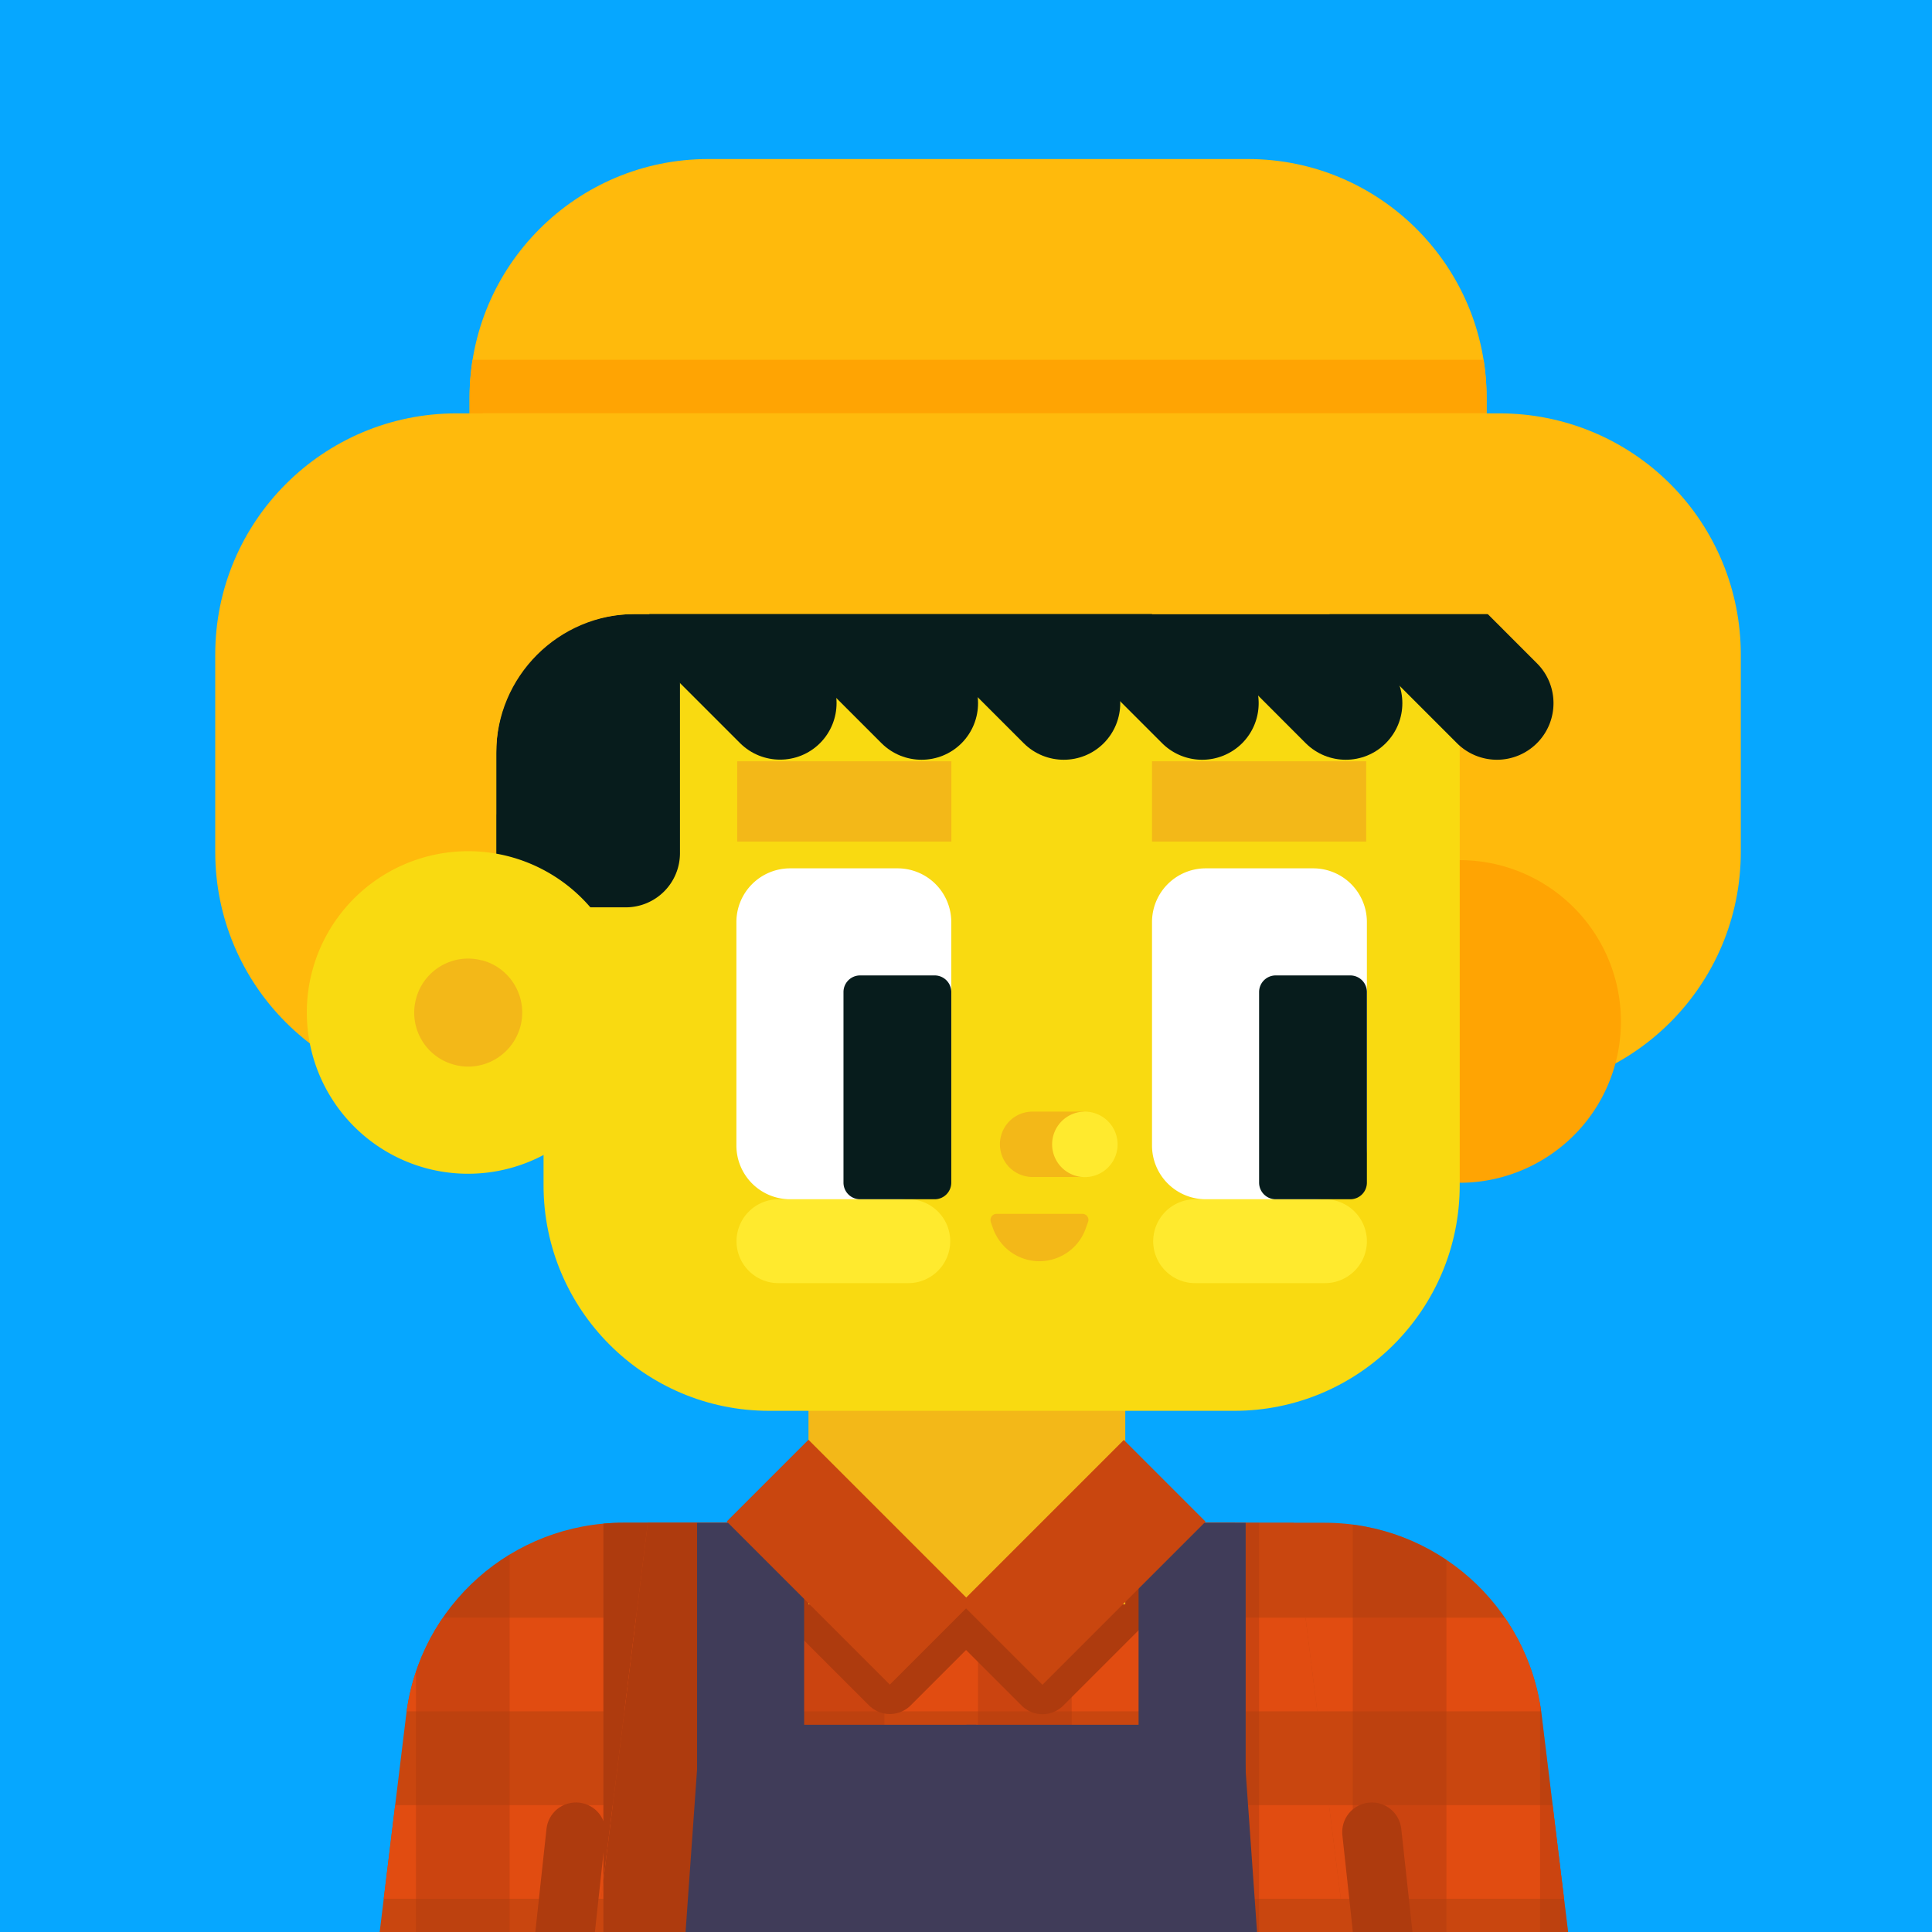 <svg xmlns="http://www.w3.org/2000/svg" xmlns:xlink="http://www.w3.org/1999/xlink" width="164" height="164" xmlns:v="https://vecta.io/nano"><style><![CDATA[.B{fill-rule:evenodd}.C{fill:none}.D{fill:#c9460f}.E{fill:#ffba0c}.F{opacity:.43}.G{fill:#f9da11}.H{fill:#f3b818}.I{fill:#071c1c}.J{clip-rule:evenodd}.K{fill:#e14c11}.L{fill:#ae3b0e}.M{stroke-linejoin:round}]]></style><defs><clipPath id="A"><path d="M0 0h164v164H0z" class="C"/></clipPath><clipPath id="B"><path d="M60.12,13.5h45.81c11.18,0,20.26,9.08,20.26,20.26v8.32c0,11.18-9.08,20.26-20.26,20.26H60.12c-11.18,0-20.26-9.08-20.26-20.26v-8.32c0-11.18,9.08-20.26,20.26-20.26Z" class="C"/></clipPath><clipPath id="C"><path d="M26.75 208.92l27.26 2.34 41.94-46.79-1.01-35.21H52.9c-9.38 0-17.28 7-18.42 16.3l-7.73 63.35z" class="C J"/></clipPath><clipPath id="D"><path d="M138.59 208.92l-27.26 2.34-41.94-46.79 1.01-35.21h42.04c9.38 0 17.28 7 18.42 16.3l7.73 63.35z" class="C J"/></clipPath><clipPath id="E"><path d="M54.99 129.27h54.82l10.7 85.3H44.4l10.59-85.3z" class="C J"/></clipPath><clipPath id="F"><path d="M0 195.91h164v164H0z" class="C"/></clipPath><path id="G" d="M51.22 103.24h7.95v133.34h-7.95z"/><path id="H" d="M61.69 129.153l6.937-6.937 13.845 13.845-6.937 6.937z"/><path id="I" d="M81.553 136.076l13.845-13.845 6.937 6.937-13.845 13.845z"/><path id="J" d="M102.35 73.71h9.12a4.56 4.56 0 0 1 4.56 4.56v18.97a4.56 4.56 0 0 1-4.56 4.56h-9.12a4.56 4.56 0 0 1-4.56-4.56V78.27a4.56 4.56 0 0 1 4.56-4.56z"/></defs><path d="M0 0h164v164H0z" fill="#06a7ff"/><g clip-path="url(#A)"><path d="M60.12,13.5h45.81c11.18,0,20.26,9.08,20.26,20.26v8.32c0,11.18-9.08,20.26-20.26,20.26H60.12c-11.18,0-20.26-9.08-20.26-20.26v-8.32c0-11.18,9.08-20.26,20.26-20.26Z" class="E"/><g clip-path="url(#B)"><path d="M38.72 30.54h89.01v14.77H38.72z" fill="#ffa403"/></g><g class="B"><path d="M36.91 148.09a20.01 20.01 0 0 1 19.89-17.81h0L44.95 256.19a11.05 11.05 0 0 1-11 10.02h0a9.08 9.08 0 0 1-6.76-3.02c-1.72-1.92-2.54-4.49-2.26-7.06l11.98-108.04z" class="G"/><path d="M26.75 208.92l27.26 2.34 41.94-46.79-1.01-35.21H52.9c-9.38 0-17.28 7-18.42 16.3l-7.73 63.35z" class="D"/></g><g clip-path="url(#C)"><g class="K"><path d="M16 153.23h133.34v7.95H16zm0-15.91h133.34v7.95H16z"/></g><g class="L"><use xlink:href="#G" class="F"/><path d="M35.31 103.24h7.95v133.34h-7.95z" class="F"/><path d="M51.39 155.79c.07-.66-.12-1.33-.54-1.85s-1.02-.85-1.69-.92c-.66-.07-1.33.12-1.85.54s-.85 1.03-.92 1.69L38.9 224.3l5 .54 7.49-69.05z" class="B"/></g></g><g class="B"><path d="M128.44 148.09c-1.13-10.14-9.7-17.81-19.89-17.81l11.84 125.91a11.06 11.06 0 0 0 11.01 10.02 9.08 9.08 0 0 0 6.76-3.02c1.72-1.92 2.55-4.49 2.26-7.06l-11.98-108.04z" class="G"/><path d="M138.59 208.92l-27.26 2.34-41.94-46.79 1.01-35.21h42.04c9.38 0 17.28 7 18.42 16.3l7.73 63.35z" class="D"/></g><g clip-path="url(#D)"><g class="K"><path d="M16 153.23h133.34v7.95H16zm0-15.91h133.34v7.95H16z"/></g><g class="L"><path d="M114.83 103.24h7.95v133.34h-7.95zm15.9 0h7.95v133.34h-7.95z" class="F"/><path d="M113.95 155.79c-.07-.66.12-1.33.54-1.85s1.03-.85 1.69-.92 1.33.12 1.85.54.85 1.03.92 1.69l7.49 69.05-5 .54-7.49-69.05z" class="B"/></g></g><path d="M54.99 129.27h54.82l10.7 85.3H44.4l10.59-85.3z" class="B D"/><g clip-path="url(#E)"><g class="K"><path d="M16 153.23h133.34v7.95H16zm0-15.91h133.34v7.95H16z"/></g><g class="L"><use xlink:href="#G" class="F"/><path d="M67.12 103.24h7.95v133.34h-7.95zm15.9 0h7.95v133.34h-7.95zm15.91 0h7.95v133.34h-7.95zm15.9 0h7.95v133.34h-7.95z" class="F"/></g><use xlink:href="#H" class="D"/><use xlink:href="#H" stroke="#ae3b0e" stroke-width="5" class="C M"/><use xlink:href="#I" class="D"/><use xlink:href="#I" stroke="#ae3b0e" stroke-width="5" class="C M"/></g><g fill="#403c59" class="B"><path d="M59.45 146.41h23.42l.15 68.16h-37.4a9.65 9.65 0 0 0 9.63-8.98l4.19-59.18z"/><path d="M105.46 146.41H82.04l-.15 68.16h37.4c-5.07 0-9.28-3.92-9.64-8.98l-4.19-59.18z"/></g><path d="M96.65 129.27h9.09v22.81h-9.09zm-37.48 0h9.09v22.81h-9.09z" fill="#403c59"/><path d="M68.63 119.28h26.89v16.91H68.63z" class="H"/><g class="B"><path d="M127.3 92.78c11.31 0 20.47-9.16 20.47-20.47V55.56c0-5.43-2.15-10.64-5.99-14.48s-9.05-5.99-14.48-5.99h-11.66l-7.63 17.04h4.51c6.11 0 11.07 4.96 11.07 11.07v29.59h3.71z" class="E"/><path d="M127.45 73.48a13.7 13.7 0 0 1 9.68 16.77c-1.95 7.3-9.47 11.64-16.77 9.68a13.7 13.7 0 0 1-9.68-16.77 13.7 13.7 0 0 1 16.77-9.68z" fill="#ffa403"/></g><path d="M65.3 39.31h39.47c10.57 0 19.14 8.58 19.14 19.14v42.16c0 10.57-8.58 19.15-19.15 19.15H65.29c-10.57 0-19.15-8.58-19.15-19.15V58.46c0-10.57 8.58-19.14 19.14-19.14z" class="G"/><g fill="#ffea2e" class="B"><path d="M116.03 105.36c0 1.97-1.6 3.56-3.56 3.56h-11.02c-1.97 0-3.56-1.6-3.56-3.56a3.57 3.57 0 0 1 3.56-3.56h11.02a3.57 3.57 0 0 1 3.56 3.56zm-35.37 0c0 1.97-1.6 3.56-3.56 3.56H66.08c-1.97 0-3.56-1.6-3.56-3.56a3.57 3.57 0 0 1 3.56-3.56H77.1c1.97 0 3.56 1.6 3.56 3.56z"/></g><g class="H"><path d="M62.58 64.62h18.18v6.82H62.58zm35.21 0h18.18v6.82H97.79z"/></g><use xlink:href="#J" fill="#fff"/><path d="M116.03 84.2a1.41 1.41 0 0 0-1.4-1.4h-6.35a1.41 1.41 0 0 0-1.4 1.4v16.2a1.41 1.41 0 0 0 1.4 1.4h6.35a1.41 1.41 0 0 0 1.4-1.4V84.2z" class="B I"/><path d="M67.07 73.71h9.12a4.56 4.56 0 0 1 4.56 4.56v18.97a4.56 4.56 0 0 1-4.56 4.56h-9.12a4.56 4.56 0 0 1-4.56-4.56V78.27a4.56 4.56 0 0 1 4.56-4.56z" fill="#fff"/><g class="B"><g class="I"><path d="M80.75 84.2a1.41 1.41 0 0 0-1.4-1.4H73a1.41 1.41 0 0 0-1.4 1.4v16.2a1.41 1.41 0 0 0 1.4 1.4h6.35a1.41 1.41 0 0 0 1.4-1.4V84.2zM41.13 44.34h16.59v28.08a4.6 4.6 0 0 1-4.6 4.6h-12V44.34z"/></g><path d="M38.74 92.78c-11.31 0-20.47-9.16-20.47-20.47V55.56c0-11.31 9.17-20.47 20.47-20.47h11.34l17.04 17.04H53.76c-6.42 0-11.63 5.21-11.63 11.63v29.03h-3.38z" class="E"/><g class="I"><path d="M88.47 52.91c-1.87-1.87-1.87-4.91 0-6.79 1.87-1.87 4.91-1.87 6.79 0l10.18 10.18c1.87 1.87 1.87 4.91 0 6.79a4.81 4.81 0 0 1-6.79 0L88.47 52.91z"/><path d="M100.67 52.91c-1.87-1.87-1.87-4.91 0-6.79 1.87-1.87 4.91-1.87 6.79 0l10.17 10.18c1.88 1.87 1.88 4.91 0 6.79-1.87 1.87-4.91 1.87-6.79 0l-10.17-10.18zm-36.02 0c-1.87-1.87-1.87-4.91 0-6.79 1.87-1.87 4.91-1.87 6.79 0L81.62 56.3c1.87 1.87 1.87 4.91 0 6.79-1.87 1.87-4.91 1.87-6.79 0L64.65 52.91z"/><path d="M56.39 56.65c-1.87-1.87-1.87-4.91 0-6.79 1.87-1.87 4.91-1.87 6.79 0l6.43 6.43c1.87 1.87 1.87 4.91 0 6.79-1.87 1.87-4.91 1.87-6.79 0l-6.43-6.43zm20.33-3.74c-1.87-1.87-1.87-4.91 0-6.79 1.87-1.87 4.91-1.87 6.79 0L93.69 56.3c1.87 1.87 1.87 4.91 0 6.79-1.87 1.87-4.91 1.87-6.79 0L76.72 52.91z"/></g><path d="M43.28 72.72a13.7 13.7 0 0 1 9.68 16.77 13.7 13.7 0 0 1-16.77 9.68 13.7 13.7 0 0 1-9.68-16.77 13.7 13.7 0 0 1 16.77-9.68z" class="G"/><g class="H"><path d="M40.93 81.52c2.44.65 3.9 3.17 3.24 5.62-.66 2.44-3.17 3.9-5.61 3.24-2.45-.65-3.9-3.17-3.24-5.61.65-2.45 3.17-3.9 5.61-3.24zm51.09 12.84h-4.37a2.76 2.76 0 0 0-1.96.81 2.78 2.78 0 0 0-.81 1.96h0c0 .74.29 1.45.81 1.97a2.78 2.78 0 0 0 1.96.81h4.37v-5.56z"/></g><path d="M92.09 94.36a2.79 2.79 0 0 1 2.78 2.78 2.78 2.78 0 1 1-5.56 0 2.78 2.78 0 0 1 2.78-2.78z" fill="#ffea2e"/><path d="M84.11 103.73c-.06-.16-.03-.33.06-.47a.51.51 0 0 1 .42-.22h7.29c.17 0 .33.08.42.22.1.14.12.31.06.47l-.2.56c-.59 1.66-2.17 2.77-3.93 2.77h0c-1.76 0-3.33-1.11-3.93-2.77l-.2-.56z" class="H"/><path d="M40.99 35.08h85.2l-2.27 34.08v-6.9c0-5.6-4.54-10.14-10.14-10.14H53.95c-6.53 0-11.83 5.3-11.83 11.83v5.21l-1.14-17.04V35.08z" class="E"/><path d="M113.5 52.91c-1.87-1.87-1.87-4.91 0-6.79a4.81 4.81 0 0 1 6.79 0l10.17 10.18c1.88 1.87 1.88 4.91 0 6.79a4.8 4.8 0 0 1-6.78 0L113.5 52.91z" class="I"/></g><path d="M97.79 39.63h30.67v12.5H97.79z" class="E"/><g class="D"><use xlink:href="#I"/><use xlink:href="#H"/></g></g><g clip-path="url(#F)"><path d="M-68.05 151.28h309.1v492.63h-309.1z" fill="#1dbb9b" opacity="0"/></g></svg>